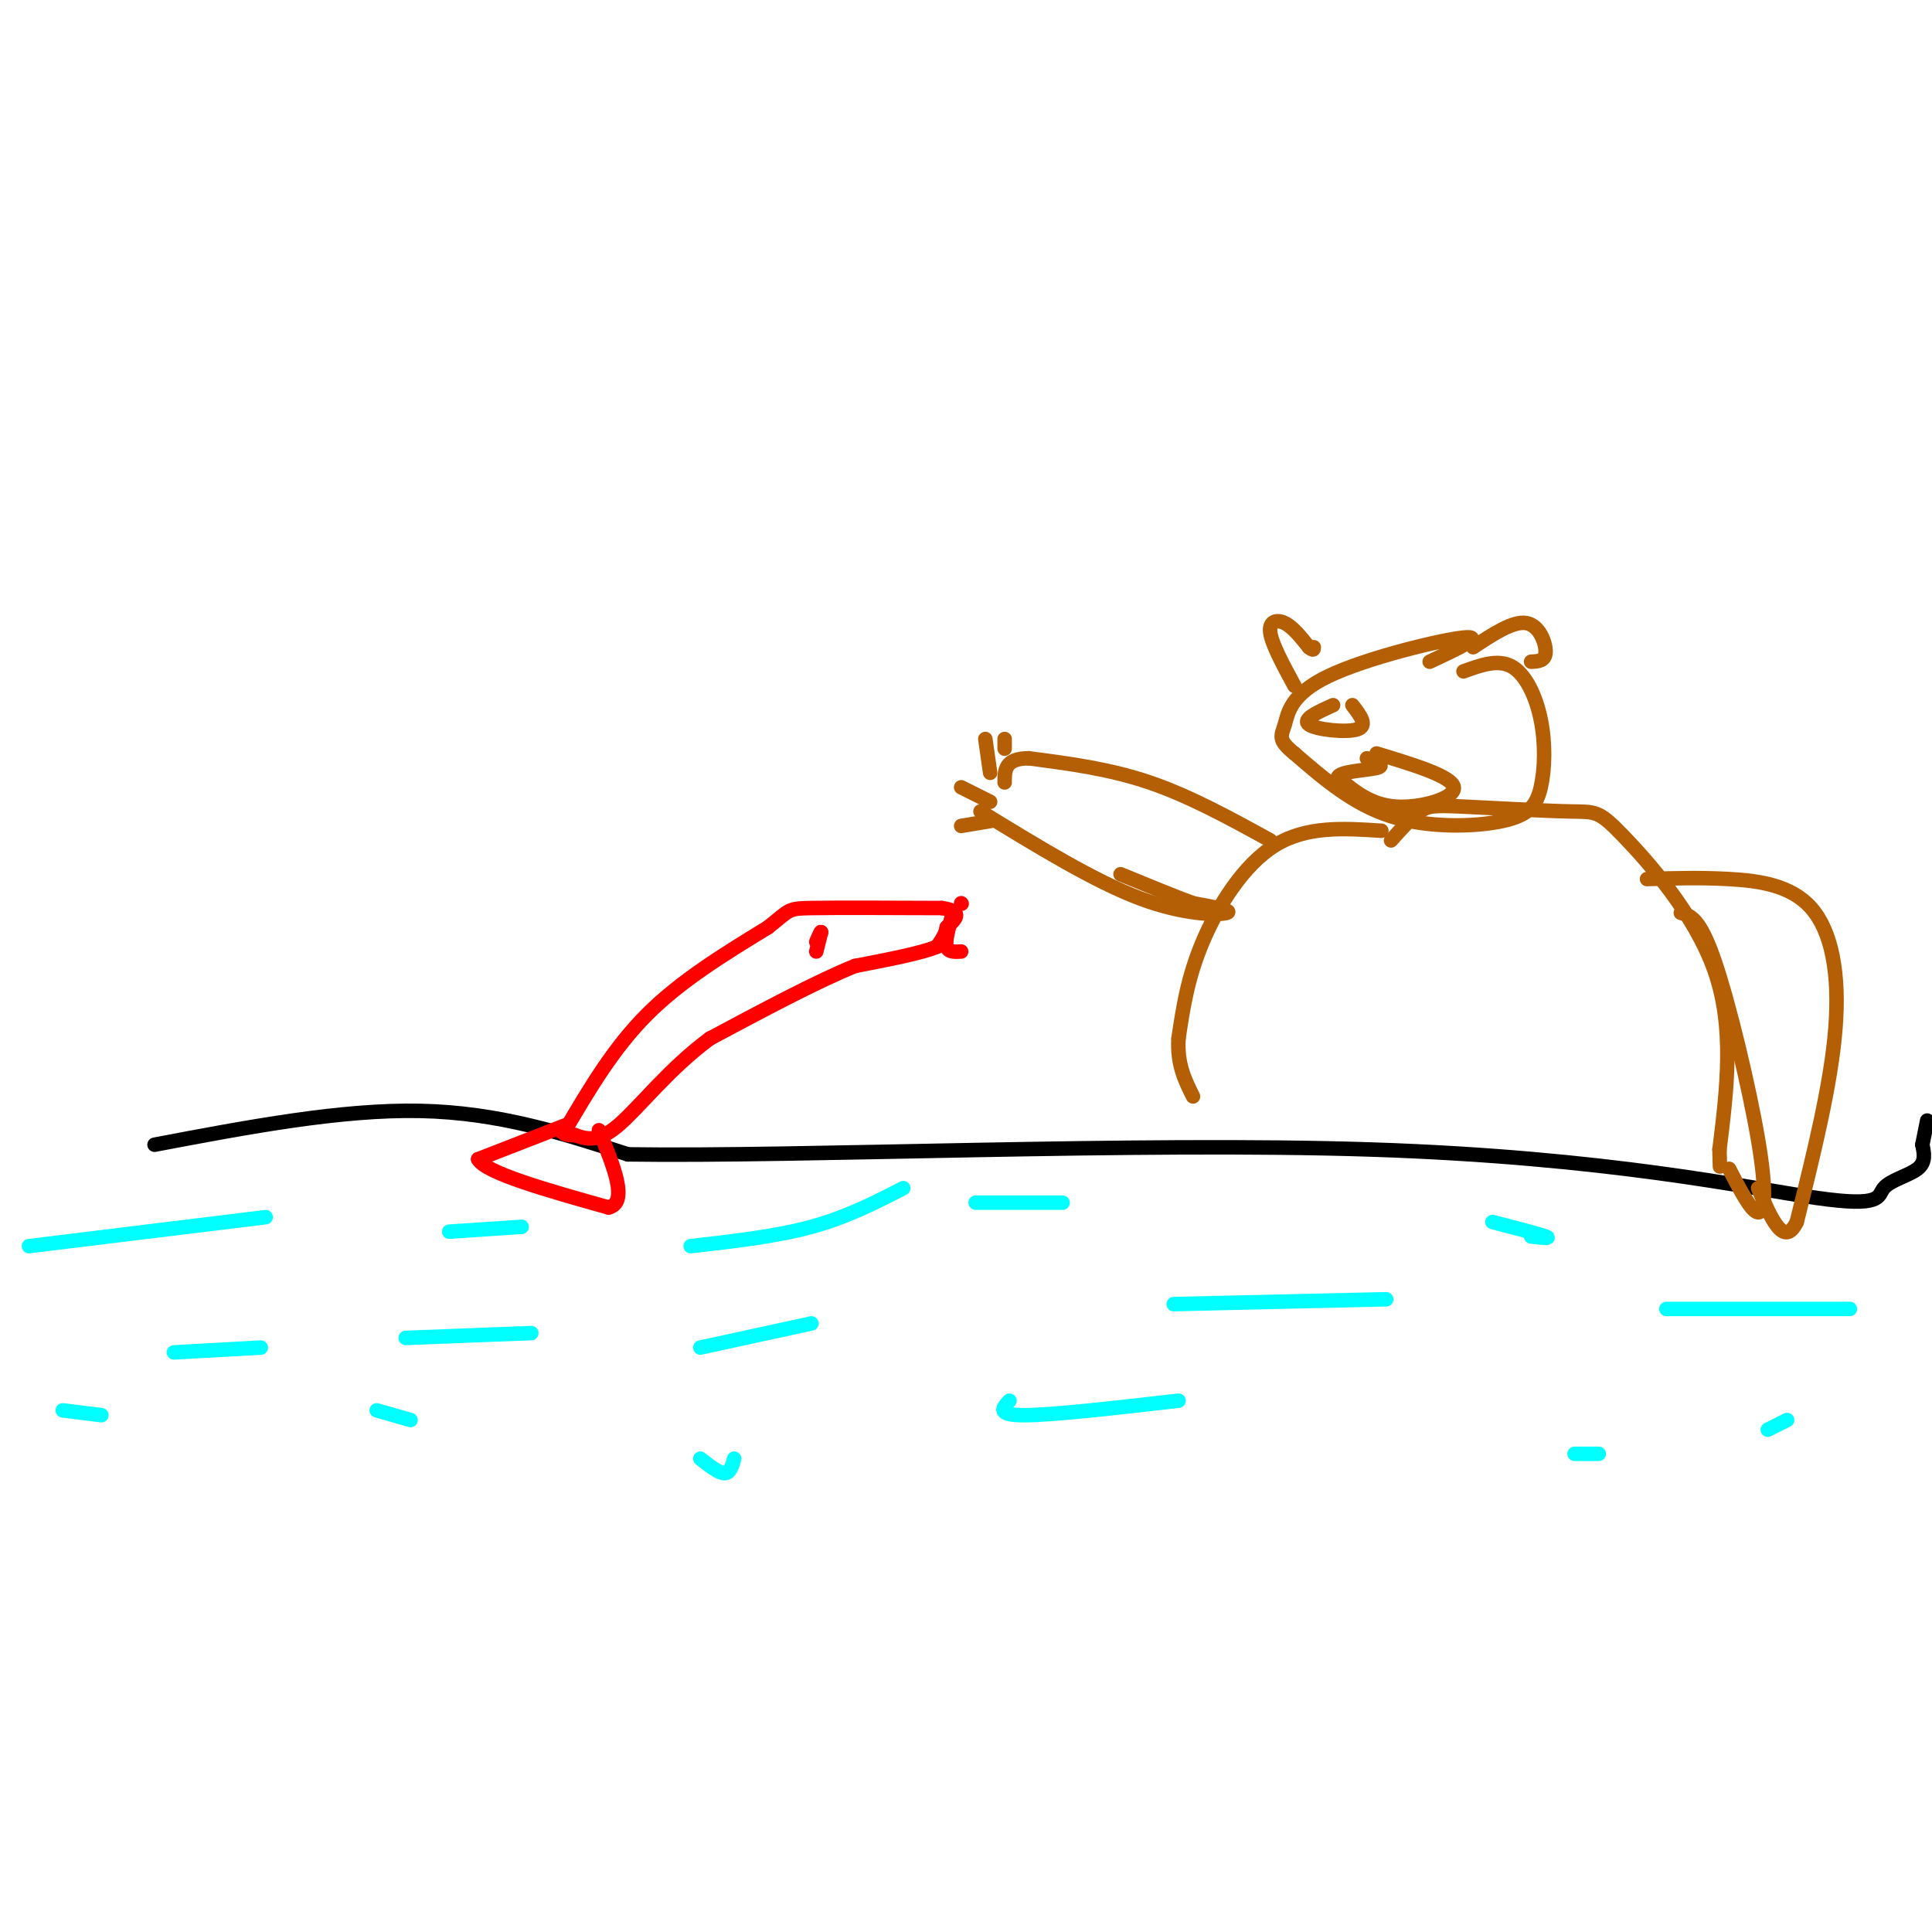 <svg viewBox='0 0 400 400' version='1.1' xmlns='http://www.w3.org/2000/svg' xmlns:xlink='http://www.w3.org/1999/xlink'><g fill='none' stroke='rgb(0,0,0)' stroke-width='3' stroke-linecap='round' stroke-linejoin='round'><path d='M32,237c19.333,-3.667 38.667,-7.333 55,-7c16.333,0.333 29.667,4.667 43,9'/><path d='M130,239c36.148,0.539 105.018,-2.612 154,-1c48.982,1.612 78.078,7.989 92,10c13.922,2.011 12.671,-0.343 14,-2c1.329,-1.657 5.237,-2.616 7,-4c1.763,-1.384 1.382,-3.192 1,-5'/><path d='M398,237c0.333,-1.667 0.667,-3.333 1,-5'/></g>
<g fill='none' stroke='rgb(0,255,255)' stroke-width='3' stroke-linecap='round' stroke-linejoin='round'><path d='M6,258c0.000,0.000 49.000,-6.000 49,-6'/><path d='M93,255c0.000,0.000 15.000,-1.000 15,-1'/><path d='M143,258c8.833,-1.000 17.667,-2.000 25,-4c7.333,-2.000 13.167,-5.000 19,-8'/><path d='M243,270c0.000,0.000 44.000,-1.000 44,-1'/><path d='M345,271c0.000,0.000 38.000,0.000 38,0'/><path d='M36,280c0.000,0.000 18.000,-1.000 18,-1'/><path d='M84,277c0.000,0.000 26.000,-1.000 26,-1'/><path d='M145,279c0.000,0.000 23.000,-5.000 23,-5'/><path d='M209,290c-1.417,1.500 -2.833,3.000 3,3c5.833,0.000 18.917,-1.500 32,-3'/><path d='M326,301c0.000,0.000 5.000,0.000 5,0'/><path d='M317,256c2.167,0.250 4.333,0.500 3,0c-1.333,-0.500 -6.167,-1.750 -11,-3'/><path d='M220,249c0.000,0.000 -18.000,0.000 -18,0'/><path d='M13,292c0.000,0.000 8.000,1.000 8,1'/><path d='M78,292c0.000,0.000 7.000,2.000 7,2'/><path d='M145,302c1.917,1.500 3.833,3.000 5,3c1.167,0.000 1.583,-1.500 2,-3'/><path d='M366,296c0.000,0.000 4.000,-2.000 4,-2'/></g>
<g fill='none' stroke='rgb(255,0,0)' stroke-width='3' stroke-linecap='round' stroke-linejoin='round'><path d='M117,234c5.000,-8.500 10.000,-17.000 17,-24c7.000,-7.000 16.000,-12.500 25,-18'/><path d='M159,192c4.689,-3.689 3.911,-3.911 9,-4c5.089,-0.089 16.044,-0.044 27,0'/><path d='M195,188c4.667,0.667 2.833,2.333 1,4'/><path d='M196,192c-0.167,1.333 -1.083,2.667 -2,4'/><path d='M194,196c-3.167,1.333 -10.083,2.667 -17,4'/><path d='M177,200c-7.833,3.167 -18.917,9.083 -30,15'/><path d='M147,215c-8.489,6.244 -14.711,14.356 -19,18c-4.289,3.644 -6.644,2.822 -9,2'/><path d='M119,235c-2.000,0.167 -2.500,-0.417 -3,-1'/><path d='M117,233c0.000,0.000 -18.000,7.000 -18,7'/><path d='M99,240c1.500,2.833 14.250,6.417 27,10'/><path d='M126,250c4.167,-1.000 1.083,-8.500 -2,-16'/><path d='M169,197c0.000,0.000 1.000,-4.000 1,-4'/><path d='M170,193c0.000,-0.333 -0.500,0.833 -1,2'/><path d='M197,190c-0.667,2.417 -1.333,4.833 -1,6c0.333,1.167 1.667,1.083 3,1'/><path d='M199,187c0.000,0.000 0.100,0.100 0.1,0.1'/></g>
<g fill='none' stroke='rgb(180,95,6)' stroke-width='3' stroke-linecap='round' stroke-linejoin='round'><path d='M288,174c2.135,-2.389 4.270,-4.778 6,-6c1.730,-1.222 3.055,-1.278 9,-1c5.945,0.278 16.511,0.889 22,1c5.489,0.111 5.901,-0.278 11,5c5.099,5.278 14.885,16.222 19,28c4.115,11.778 2.557,24.389 1,37'/><path d='M356,238c0.167,6.167 0.083,3.083 0,0'/><path d='M286,172c-7.733,-0.511 -15.467,-1.022 -22,3c-6.533,4.022 -11.867,12.578 -15,20c-3.133,7.422 -4.067,13.711 -5,20'/><path d='M244,215c-0.333,5.333 1.333,8.667 3,12'/><path d='M303,139c3.571,-1.297 7.143,-2.594 10,-1c2.857,1.594 5.000,6.079 6,11c1.000,4.921 0.856,10.278 0,14c-0.856,3.722 -2.423,5.810 -8,7c-5.577,1.190 -15.165,1.483 -23,-1c-7.835,-2.483 -13.918,-7.741 -20,-13'/><path d='M268,156c-3.624,-2.907 -2.683,-3.676 -2,-6c0.683,-2.324 1.107,-6.203 9,-10c7.893,-3.797 23.255,-7.514 28,-8c4.745,-0.486 -1.128,2.257 -7,5'/><path d='M268,142c-2.333,-4.311 -4.667,-8.622 -5,-11c-0.333,-2.378 1.333,-2.822 3,-2c1.667,0.822 3.333,2.911 5,5'/><path d='M271,134c1.000,0.833 1.000,0.417 1,0'/><path d='M305,134c4.133,-2.733 8.267,-5.467 11,-5c2.733,0.467 4.067,4.133 4,6c-0.067,1.867 -1.533,1.933 -3,2'/><path d='M263,174c-8.333,-4.583 -16.667,-9.167 -25,-12c-8.333,-2.833 -16.667,-3.917 -25,-5'/><path d='M213,157c-5.000,0.000 -5.000,2.500 -5,5'/><path d='M203,168c11.778,7.222 23.556,14.444 33,18c9.444,3.556 16.556,3.444 18,3c1.444,-0.444 -2.778,-1.222 -7,-2'/><path d='M247,187c-3.667,-1.333 -9.333,-3.667 -15,-6'/><path d='M205,170c0.000,0.000 -6.000,1.000 -6,1'/><path d='M205,166c0.000,0.000 -6.000,-3.000 -6,-3'/><path d='M205,160c0.000,0.000 -1.000,-7.000 -1,-7'/><path d='M208,155c0.000,0.000 0.000,-2.000 0,-2'/><path d='M341,182c5.458,-0.173 10.917,-0.345 17,0c6.083,0.345 12.792,1.208 17,6c4.208,4.792 5.917,13.512 5,25c-0.917,11.488 -4.458,25.744 -8,40'/><path d='M372,253c-2.667,5.500 -5.333,-0.750 -8,-7'/><path d='M348,189c1.976,0.542 3.952,1.083 7,10c3.048,8.917 7.167,26.208 9,37c1.833,10.792 1.381,15.083 0,15c-1.381,-0.083 -3.690,-4.542 -6,-9'/><path d='M285,156c7.822,2.378 15.644,4.756 16,7c0.356,2.244 -6.756,4.356 -12,4c-5.244,-0.356 -8.622,-3.178 -12,-6'/><path d='M277,161c0.000,-1.289 6.000,-1.511 8,-2c2.000,-0.489 0.000,-1.244 -2,-2'/><path d='M280,146c1.644,2.133 3.289,4.267 1,5c-2.289,0.733 -8.511,0.067 -10,-1c-1.489,-1.067 1.756,-2.533 5,-4'/></g>
</svg>